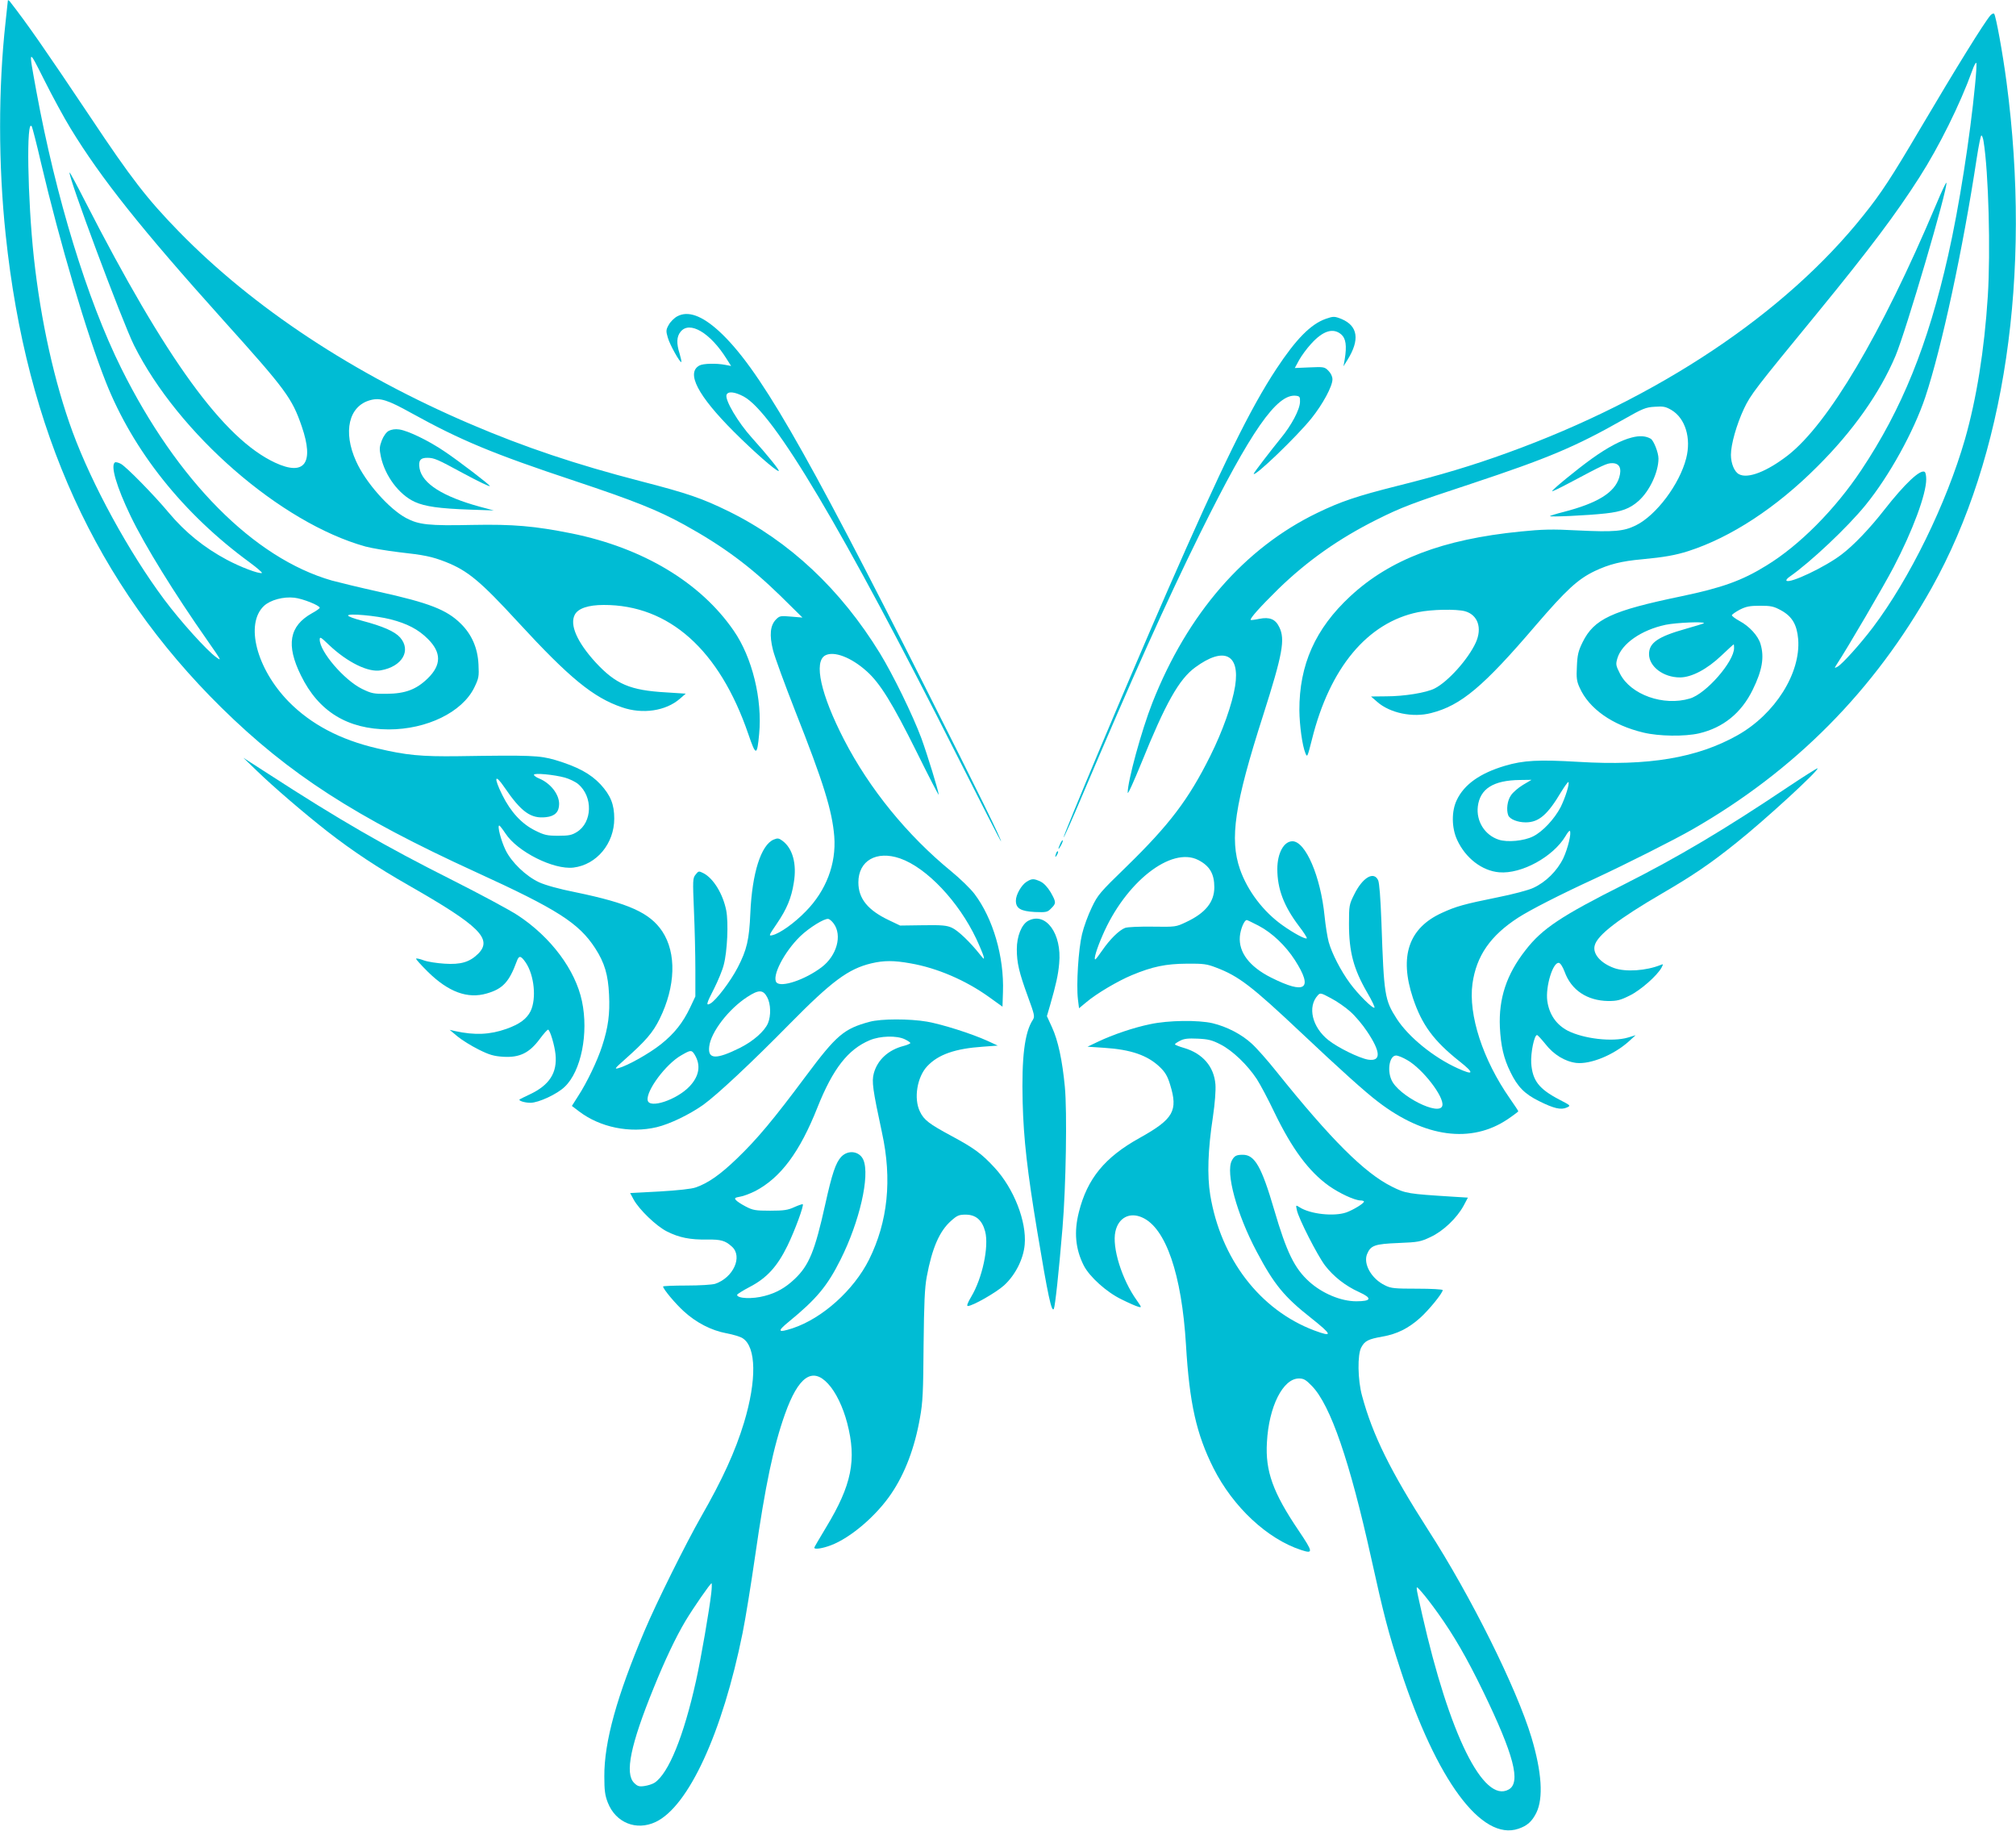 <?xml version="1.0" standalone="no"?>
<!DOCTYPE svg PUBLIC "-//W3C//DTD SVG 20010904//EN"
 "http://www.w3.org/TR/2001/REC-SVG-20010904/DTD/svg10.dtd">
<svg version="1.0" xmlns="http://www.w3.org/2000/svg"
 width="1280pt" height="1162pt" viewBox="0 0 1280 1162"
 preserveAspectRatio="xMidYMid meet">
<g transform="translate(0,1162) scale(0.1,-0.1)"
fill="#00bcd4" stroke="none">
<path d="M50 11617 c0 -4 -7 -67 -15 -140 -46 -416 -46 -903 1 -1347 131
-1248 574 -2218 1370 -3002 429 -422 849 -693 1614 -1043 519 -237 655 -324
759 -484 60 -93 82 -168 88 -295 6 -121 -5 -207 -44 -326 -29 -91 -97 -233
-152 -317 l-40 -63 46 -35 c133 -101 322 -140 492 -100 84 20 208 80 296 142
89 64 308 269 547 512 269 273 374 351 520 386 80 19 144 19 249 0 168 -29
350 -107 499 -214 l85 -61 3 93 c8 224 -63 467 -181 623 -25 33 -91 97 -147
143 -279 228 -520 524 -681 836 -148 287 -194 495 -119 535 55 29 164 -12 263
-101 84 -75 162 -200 318 -514 76 -154 139 -275 139 -270 0 22 -72 254 -110
359 -55 148 -181 405 -263 539 -249 406 -575 712 -962 902 -168 82 -257 113
-555 190 -414 107 -738 216 -1080 362 -744 318 -1382 739 -1855 1224 -200 205
-303 338 -560 724 -294 439 -402 594 -512 735 -7 8 -13 11 -13 7z m398 -812
c194 -318 449 -638 971 -1219 397 -441 435 -493 497 -673 80 -233 18 -317
-169 -230 -327 152 -693 656 -1207 1660 -52 102 -96 184 -98 182 -14 -14 334
-946 409 -1097 281 -561 931 -1127 1469 -1277 41 -11 137 -27 212 -36 163 -18
211 -28 298 -62 141 -56 220 -122 461 -384 324 -352 476 -477 659 -539 130
-45 277 -23 366 54 l38 33 -124 8 c-230 13 -320 52 -448 190 -118 129 -167
240 -132 304 21 39 85 61 183 61 415 1 735 -285 918 -819 48 -141 56 -142 69
0 21 220 -44 486 -161 655 -210 306 -576 526 -1029 618 -235 47 -371 59 -630
54 -278 -6 -341 1 -422 44 -108 58 -257 226 -317 360 -85 187 -47 351 90 388
62 17 110 2 261 -82 313 -173 517 -258 1038 -431 375 -125 526 -185 695 -278
246 -136 417 -263 610 -451 l140 -138 -72 6 c-67 6 -73 5 -96 -18 -37 -38 -43
-99 -19 -195 11 -44 75 -218 142 -389 178 -450 234 -630 247 -794 13 -174 -52
-344 -181 -475 -73 -75 -163 -139 -211 -151 -26 -6 -25 -4 28 74 62 91 92 162
107 259 20 119 -7 218 -72 266 -23 17 -31 18 -55 8 -81 -33 -138 -213 -149
-468 -7 -167 -22 -232 -80 -344 -45 -87 -138 -210 -174 -229 -29 -16 -26 -2
25 97 24 48 52 115 60 148 23 85 31 269 16 346 -21 105 -81 203 -144 236 -30
15 -32 15 -50 -8 -19 -23 -19 -34 -11 -229 5 -113 9 -281 9 -375 l0 -170 -33
-70 c-46 -97 -101 -166 -185 -233 -74 -59 -213 -137 -270 -152 -28 -8 -24 -2
38 53 135 120 180 172 223 259 102 207 108 418 17 556 -79 118 -212 178 -549
248 -107 21 -195 46 -234 64 -83 39 -174 126 -212 204 -29 60 -54 156 -40 156
3 0 21 -23 39 -50 75 -116 306 -232 432 -217 147 18 259 152 259 311 0 90 -23
147 -87 217 -64 68 -145 112 -288 155 -100 29 -155 31 -615 24 -235 -3 -331 6
-516 50 -236 55 -420 153 -561 296 -205 210 -278 494 -157 608 41 38 124 60
193 52 53 -6 161 -49 161 -64 0 -4 -22 -20 -50 -35 -144 -81 -165 -201 -69
-395 112 -229 296 -341 557 -342 242 0 466 109 543 265 29 60 31 70 27 148 -5
104 -43 190 -112 258 -90 89 -200 132 -526 204 -113 25 -245 57 -293 70 -495
142 -982 633 -1337 1347 -217 437 -415 1084 -539 1758 -51 281 -54 278 51 70
51 -102 126 -240 166 -305z m-188 -217 c120 -510 291 -1088 412 -1393 173
-437 491 -836 912 -1144 49 -36 84 -67 79 -68 -19 -7 -137 38 -223 84 -144 77
-264 174 -368 298 -95 114 -272 294 -305 311 -15 8 -32 12 -37 9 -30 -19 10
-155 99 -340 90 -187 277 -490 491 -795 87 -125 89 -128 53 -102 -59 42 -227
228 -330 366 -224 300 -458 728 -582 1064 -115 313 -202 704 -246 1107 -40
371 -49 895 -13 832 4 -8 31 -111 58 -229z m2219 -2899 c106 -27 177 -64 238
-125 86 -86 86 -165 -1 -250 -73 -71 -143 -97 -261 -98 -82 -1 -96 2 -156 31
-114 56 -269 237 -269 313 0 20 6 17 58 -33 117 -111 251 -177 330 -162 136
24 195 126 122 209 -34 38 -109 71 -242 106 -49 13 -88 27 -88 33 0 15 179 -1
269 -24z m1108 -1005 c28 -8 66 -26 84 -41 95 -80 90 -243 -8 -304 -32 -20
-51 -24 -118 -24 -71 0 -89 4 -147 33 -85 42 -155 117 -209 226 -56 113 -48
139 14 48 107 -157 168 -200 264 -189 56 6 83 33 83 84 0 62 -55 132 -128 162
-18 7 -32 18 -32 23 0 13 128 1 197 -18z m2128 -513 c169 -59 372 -274 484
-511 22 -47 42 -96 46 -110 5 -22 3 -21 -22 10 -65 82 -141 154 -179 171 -33
15 -63 18 -185 16 l-144 -2 -69 33 c-136 64 -196 138 -196 241 0 138 115 204
265 152z m-422 -413 c56 -75 20 -205 -77 -278 -106 -80 -257 -130 -286 -96
-31 39 49 194 151 293 56 54 154 115 178 110 8 -1 23 -14 34 -29z m-422 -468
c23 -42 25 -117 5 -165 -22 -51 -92 -113 -177 -156 -153 -76 -206 -74 -196 8
10 91 123 238 242 315 72 47 100 47 126 -2z m-462 -362 c42 -67 32 -136 -29
-202 -81 -87 -260 -147 -268 -89 -9 61 116 229 213 284 60 35 66 35 84 7z"/>
<path d="M2468 8885 c-16 -9 -33 -33 -44 -61 -15 -40 -16 -54 -6 -102 26 -122
115 -242 216 -288 65 -29 153 -42 351 -49 l150 -5 -90 24 c-233 64 -363 146
-381 242 -9 51 5 69 52 68 41 -1 61 -9 219 -95 106 -57 175 -90 175 -84 0 8
-199 160 -284 217 -104 71 -235 134 -291 142 -26 4 -49 0 -67 -9z"/>
<path d="M12638 11523 c-42 -49 -214 -327 -448 -723 -179 -304 -247 -408 -358
-546 -497 -624 -1304 -1162 -2260 -1508 -226 -82 -423 -141 -703 -211 -254
-64 -355 -98 -504 -170 -463 -223 -825 -640 -1048 -1205 -69 -175 -158 -500
-157 -572 1 -13 39 72 86 187 155 383 240 534 343 609 181 133 285 85 253
-119 -18 -113 -79 -286 -158 -444 -137 -275 -259 -436 -531 -701 -170 -165
-183 -180 -221 -260 -23 -47 -51 -123 -62 -170 -23 -95 -37 -320 -26 -413 l7
-57 47 39 c64 54 197 133 288 171 132 55 216 72 349 73 106 1 128 -2 187 -25
143 -54 226 -118 538 -412 245 -231 409 -379 490 -440 296 -227 592 -266 823
-110 37 25 67 48 67 50 0 3 -24 39 -54 82 -171 245 -264 530 -237 728 25 177
114 305 290 419 76 49 263 145 487 248 200 93 502 245 619 312 651 373 1154
881 1520 1534 465 831 636 1989 475 3209 -24 183 -68 424 -79 435 -4 4 -14 -1
-23 -10z m-98 -442 c-31 -325 -102 -780 -171 -1083 -128 -567 -293 -975 -552
-1363 -166 -249 -392 -477 -602 -605 -155 -96 -282 -141 -540 -195 -443 -92
-554 -144 -627 -292 -27 -55 -33 -80 -36 -153 -4 -73 -1 -95 17 -134 59 -134
208 -239 405 -286 99 -24 263 -26 354 -5 153 36 268 129 340 276 61 124 75
207 50 291 -15 52 -71 113 -133 146 -27 15 -49 31 -49 37 1 5 24 21 50 35 40
20 63 25 129 25 70 0 87 -4 133 -29 71 -39 101 -91 109 -183 17 -216 -147
-476 -385 -610 -256 -144 -565 -196 -1009 -169 -255 15 -350 10 -468 -25 -158
-47 -258 -118 -305 -216 -35 -71 -34 -178 2 -255 53 -115 158 -196 267 -205
141 -12 342 98 421 230 12 21 24 36 27 33 12 -12 -12 -111 -41 -173 -39 -81
-112 -153 -191 -189 -29 -14 -131 -41 -227 -60 -212 -43 -263 -57 -354 -99
-210 -96 -271 -275 -183 -540 57 -171 132 -272 297 -403 95 -75 90 -90 -13
-43 -153 69 -311 198 -386 313 -78 121 -82 150 -98 613 -6 159 -13 249 -21
268 -28 59 -99 17 -152 -91 -32 -64 -33 -71 -33 -187 0 -177 29 -286 116 -436
29 -49 49 -92 46 -95 -9 -10 -104 84 -156 155 -58 79 -114 187 -135 262 -8 30
-20 104 -26 164 -25 252 -121 475 -204 475 -55 0 -96 -76 -96 -176 0 -126 41
-235 137 -362 31 -40 53 -75 50 -78 -8 -8 -84 33 -153 82 -123 87 -223 219
-271 356 -67 193 -35 411 147 978 124 389 141 482 102 560 -24 50 -61 65 -126
52 -28 -6 -53 -9 -55 -7 -7 8 60 83 175 196 183 178 384 320 624 440 158 79
226 105 600 228 491 163 662 235 969 409 121 69 141 77 197 80 54 4 70 1 107
-21 87 -52 126 -178 93 -306 -42 -165 -191 -363 -320 -426 -77 -38 -140 -43
-366 -32 -167 9 -227 7 -367 -7 -492 -49 -828 -177 -1080 -411 -222 -206 -324
-435 -323 -724 1 -94 18 -222 38 -271 12 -30 13 -27 42 87 113 454 352 741
673 807 86 18 244 21 299 6 81 -23 110 -106 68 -199 -48 -105 -176 -248 -261
-291 -52 -27 -193 -50 -308 -50 l-96 -1 39 -34 c80 -71 226 -102 343 -71 189
48 331 167 665 558 192 223 265 291 373 343 91 43 168 63 302 75 139 13 212
26 293 52 270 87 559 276 820 538 225 224 396 466 495 701 65 153 334 1068
323 1099 -2 5 -32 -59 -67 -143 -345 -817 -683 -1387 -939 -1587 -133 -103
-255 -151 -311 -120 -29 15 -51 68 -51 123 0 67 36 192 82 291 44 93 71 127
469 612 329 402 498 627 646 859 125 195 259 466 334 674 12 35 25 59 27 51 3
-7 -1 -69 -8 -139z m54 -358 c32 -196 45 -699 27 -983 -22 -344 -72 -652 -145
-908 -118 -409 -352 -887 -585 -1195 -81 -107 -194 -232 -224 -249 -21 -11
-21 -10 -5 15 66 100 299 498 361 617 121 231 207 463 207 558 0 22 -4 44 -10
47 -28 17 -126 -75 -256 -241 -92 -118 -195 -226 -272 -284 -103 -79 -329
-186 -349 -166 -4 4 4 14 18 24 136 95 368 314 483 455 151 185 307 468 380
686 104 313 239 939 327 1519 12 78 25 142 29 142 5 0 11 -17 14 -37z m-1776
-3059 c-3 -3 -54 -18 -113 -35 -178 -50 -235 -89 -235 -161 0 -79 91 -148 196
-148 74 0 173 52 265 140 41 39 75 70 77 70 1 0 2 -11 2 -23 0 -87 -178 -291
-281 -321 -167 -50 -375 24 -443 157 -27 53 -28 60 -17 98 28 94 152 180 306
213 67 14 254 22 243 10z m-1148 -1026 c-30 -18 -65 -48 -77 -67 -23 -33 -30
-91 -17 -126 10 -25 59 -45 111 -45 83 0 139 48 225 193 23 37 43 65 46 63 9
-9 -19 -98 -49 -159 -39 -75 -114 -156 -175 -186 -57 -29 -164 -39 -218 -21
-89 29 -144 117 -133 211 14 112 98 166 267 168 l74 1 -54 -32z m-2062 -477
c72 -37 102 -87 102 -173 0 -94 -57 -164 -179 -221 -65 -31 -67 -31 -213 -29
-85 1 -158 -2 -175 -8 -38 -15 -96 -72 -144 -142 -22 -32 -42 -58 -45 -58 -11
0 9 67 46 152 145 338 436 567 608 479z m383 -417 c86 -45 172 -127 231 -219
118 -184 67 -220 -152 -110 -137 69 -206 160 -198 260 4 47 28 105 44 105 3 0
37 -16 75 -36z m582 -545 c31 -27 79 -84 106 -125 89 -132 91 -193 7 -180 -57
10 -192 76 -252 124 -103 82 -134 211 -67 284 15 17 20 16 83 -18 37 -19 92
-57 123 -85z m362 -308 c98 -56 234 -232 223 -288 -14 -73 -282 62 -324 164
-28 65 -10 153 30 153 12 0 44 -13 71 -29z"/>
<path d="M10361 8843 c-68 -17 -153 -62 -255 -135 -92 -66 -257 -201 -251
-206 2 -2 52 22 112 54 214 114 236 124 269 124 46 0 62 -32 45 -90 -29 -97
-138 -164 -355 -220 -44 -11 -82 -23 -85 -26 -8 -7 239 4 354 17 100 11 154
31 207 78 71 62 128 184 128 270 0 38 -30 114 -49 126 -31 18 -70 21 -120 8z"/>
<path d="M4300 9612 c-19 -10 -44 -35 -54 -54 -18 -31 -18 -40 -6 -81 12 -44
78 -162 86 -155 2 2 -3 26 -11 53 -21 66 -19 108 6 139 57 72 189 -6 293 -173
l28 -44 -37 7 c-56 11 -141 9 -164 -4 -86 -46 -12 -190 219 -421 123 -123 266
-249 284 -249 11 0 -72 102 -169 210 -89 98 -174 242 -162 274 9 24 53 19 109
-11 190 -103 626 -837 1355 -2280 151 -299 276 -543 278 -543 9 0 -142 307
-479 975 -782 1551 -1063 2035 -1312 2264 -108 98 -196 130 -264 93z"/>
<path d="M8417 9596 c-95 -34 -187 -127 -312 -316 -166 -251 -344 -613 -696
-1418 -245 -560 -662 -1552 -656 -1558 2 -2 55 116 117 263 321 756 532 1226
750 1668 322 650 487 887 608 873 24 -3 27 -7 26 -39 -1 -49 -55 -150 -123
-232 -61 -75 -171 -218 -171 -224 0 -27 275 237 367 352 72 90 133 203 133
247 0 18 -10 39 -26 55 -24 24 -29 25 -119 21 l-94 -4 27 50 c15 27 49 74 77
104 75 83 140 103 191 59 29 -25 36 -72 22 -157 l-8 -45 25 40 c80 128 67 216
-37 260 -45 18 -52 18 -101 1z"/>
<path d="M1631 6727 c106 -103 306 -274 448 -385 162 -126 318 -229 516 -342
450 -257 534 -340 441 -434 -54 -53 -110 -70 -214 -63 -48 3 -107 12 -131 21
-24 9 -46 14 -49 11 -3 -3 31 -40 74 -83 131 -129 253 -174 375 -138 101 29
142 73 190 204 14 39 26 37 57 -8 54 -80 69 -228 31 -308 -25 -50 -70 -83
-154 -113 -105 -37 -201 -41 -325 -14 l-35 8 50 -42 c28 -23 88 -60 134 -83
68 -34 96 -42 157 -46 103 -6 165 24 231 113 26 35 50 62 54 59 13 -8 40 -99
46 -156 12 -117 -38 -196 -164 -255 -32 -15 -60 -29 -63 -31 -12 -8 30 -22 68
-22 51 0 170 55 218 102 104 99 152 340 109 543 -42 199 -197 406 -406 544
-51 34 -238 134 -414 223 -432 217 -721 384 -1170 675 l-160 103 86 -83z"/>
<path d="M11350 6623 c-403 -270 -691 -441 -1035 -615 -402 -202 -523 -282
-629 -419 -121 -154 -171 -307 -163 -489 6 -119 24 -198 67 -285 45 -93 90
-139 181 -184 94 -47 140 -58 177 -41 26 12 26 12 -49 51 -128 67 -169 120
-177 230 -4 65 19 179 37 179 4 0 28 -26 53 -57 52 -67 124 -111 196 -120 90
-10 237 50 333 136 l44 40 -49 -15 c-99 -29 -281 -8 -383 44 -72 38 -117 103
-129 189 -12 91 36 248 74 241 10 -2 24 -25 36 -56 42 -117 143 -184 277 -186
56 0 77 5 135 34 69 33 177 128 204 179 11 22 11 23 -6 16 -91 -37 -222 -46
-295 -20 -86 31 -138 90 -124 143 16 66 152 170 430 332 189 110 305 188 469
320 180 143 527 462 516 473 -3 2 -88 -52 -190 -120z"/>
<path d="M6732 6265 c-17 -37 -14 -45 4 -12 9 16 14 31 11 33 -2 2 -9 -7 -15
-21z"/>
<path d="M6706 6205 c-9 -26 -7 -32 5 -12 6 10 9 21 6 23 -2 3 -7 -2 -11 -11z"/>
<path d="M6518 6023 c-33 -21 -68 -82 -68 -120 0 -49 30 -67 120 -72 74 -3 81
-1 104 23 33 32 32 40 -3 102 -20 33 -42 57 -64 68 -43 20 -55 20 -89 -1z"/>
<path d="M6528 5775 c-42 -23 -72 -98 -72 -180 0 -87 14 -147 71 -303 41 -112
44 -124 31 -145 -53 -80 -72 -240 -65 -522 6 -237 30 -442 92 -817 69 -416 92
-521 106 -496 8 15 31 225 55 513 22 261 30 740 15 896 -16 168 -43 295 -82
379 l-32 70 21 72 c36 125 51 191 57 263 18 188 -85 330 -197 270z"/>
<path d="M5521 5134 c-163 -44 -210 -84 -404 -344 -207 -278 -311 -402 -439
-525 -105 -101 -182 -155 -260 -182 -27 -10 -114 -19 -230 -26 l-187 -10 22
-41 c35 -64 145 -170 212 -203 77 -39 148 -53 255 -51 88 1 115 -7 157 -45 70
-63 9 -197 -106 -236 -19 -6 -98 -11 -182 -11 -82 0 -149 -3 -149 -6 0 -16 78
-109 132 -158 79 -72 174 -121 270 -139 43 -8 90 -22 104 -32 86 -56 89 -266
8 -535 -56 -184 -137 -361 -274 -600 -95 -167 -281 -540 -357 -720 -177 -418
-257 -706 -256 -925 0 -89 4 -121 22 -167 50 -128 181 -181 304 -123 209 99
424 566 552 1200 19 94 54 312 79 485 65 452 117 699 190 904 85 239 174 301
274 192 49 -53 94 -146 121 -249 61 -234 29 -393 -134 -662 -41 -68 -75 -126
-75 -129 0 -13 52 -5 105 15 125 47 289 187 384 328 87 128 149 292 182 481
18 98 21 165 23 460 3 271 7 364 20 435 34 183 81 291 155 356 38 34 50 39 92
39 65 0 105 -35 124 -107 25 -96 -18 -297 -89 -415 -22 -37 -30 -58 -21 -58
30 0 179 85 230 131 72 66 123 167 131 259 13 147 -69 356 -191 488 -82 89
-130 124 -273 201 -143 77 -176 102 -201 155 -41 83 -18 221 47 289 70 74 177
111 352 123 l95 7 -65 30 c-104 47 -288 105 -384 122 -110 19 -293 19 -365 -1z
m224 -111 c19 -9 35 -20 35 -24 0 -3 -19 -12 -42 -18 -98 -25 -167 -89 -190
-174 -14 -53 -7 -102 52 -377 65 -297 37 -565 -82 -805 -97 -194 -296 -373
-485 -436 -95 -31 -101 -21 -25 41 177 145 245 227 329 395 121 241 187 531
145 632 -24 56 -96 67 -141 20 -35 -38 -58 -106 -101 -300 -66 -298 -103 -389
-195 -476 -58 -55 -116 -88 -190 -107 -77 -21 -175 -17 -175 7 0 4 36 27 80
50 108 56 175 129 240 262 48 99 105 255 97 263 -2 2 -26 -6 -53 -18 -41 -19
-66 -23 -154 -23 -95 0 -110 3 -156 27 -27 14 -56 33 -62 41 -10 12 -6 15 27
21 21 3 65 20 97 36 161 85 282 247 394 530 98 246 194 369 332 427 66 28 171
31 223 6z m-1229 -3515 c-12 -106 -65 -415 -97 -558 -78 -351 -174 -587 -263
-646 -14 -9 -43 -18 -65 -21 -33 -5 -44 -1 -65 20 -60 60 -23 241 124 602 72
178 140 321 201 424 53 88 159 241 167 241 2 0 2 -28 -2 -62z"/>
<path d="M7303 5119 c-103 -21 -237 -66 -333 -112 l-65 -31 105 -7 c172 -11
277 -48 355 -123 33 -32 48 -57 64 -110 52 -167 22 -219 -193 -339 -222 -123
-333 -259 -386 -471 -32 -126 -22 -234 31 -339 37 -72 146 -170 240 -215 46
-23 94 -44 107 -47 22 -6 21 -4 -11 42 -94 131 -158 336 -135 436 19 87 90
125 170 89 150 -66 251 -361 278 -808 22 -372 66 -567 175 -784 125 -247 342
-449 557 -519 77 -25 76 -14 -17 124 -163 241 -212 377 -201 560 12 227 102
405 203 405 31 0 44 -8 83 -48 118 -122 240 -477 376 -1092 79 -357 108 -471
185 -706 230 -705 516 -1092 750 -1012 56 19 86 46 114 102 45 93 34 258 -31
476 -94 313 -386 900 -656 1318 -239 373 -353 603 -420 852 -28 101 -30 262
-5 307 22 42 45 53 135 69 92 16 164 52 238 118 55 49 144 158 144 177 0 5
-73 9 -162 9 -143 0 -167 2 -204 21 -86 41 -140 136 -114 199 23 55 49 64 200
70 125 5 140 8 203 38 80 37 167 120 210 199 l27 51 -97 6 c-285 18 -298 20
-386 64 -173 86 -386 298 -734 732 -55 69 -125 148 -155 175 -65 60 -158 108
-249 130 -91 21 -280 19 -396 -6z m447 -129 c76 -39 170 -129 230 -220 23 -36
73 -130 111 -210 113 -234 219 -376 346 -467 68 -48 163 -92 201 -93 12 0 22
-3 22 -7 0 -12 -68 -53 -112 -69 -78 -27 -229 -11 -297 33 -24 15 -24 15 -17
-18 10 -52 130 -287 179 -352 54 -70 129 -129 215 -168 86 -39 81 -59 -17 -59
-96 0 -215 49 -299 125 -93 84 -143 186 -222 456 -80 273 -123 349 -199 349
-42 0 -54 -7 -70 -37 -40 -77 31 -339 158 -578 110 -208 175 -287 344 -420
137 -109 142 -125 21 -80 -344 130 -593 454 -660 860 -20 123 -15 287 17 495
13 88 19 170 16 207 -9 113 -81 196 -199 231 -32 9 -58 20 -58 23 0 4 15 14
33 23 24 13 51 16 112 13 66 -3 91 -9 145 -37z m1380 -3610 c100 -140 182
-281 286 -495 196 -404 242 -580 163 -624 -160 -90 -377 349 -549 1109 -46
206 -46 191 -4 145 20 -22 67 -83 104 -135z"/>
</g>
</svg>
